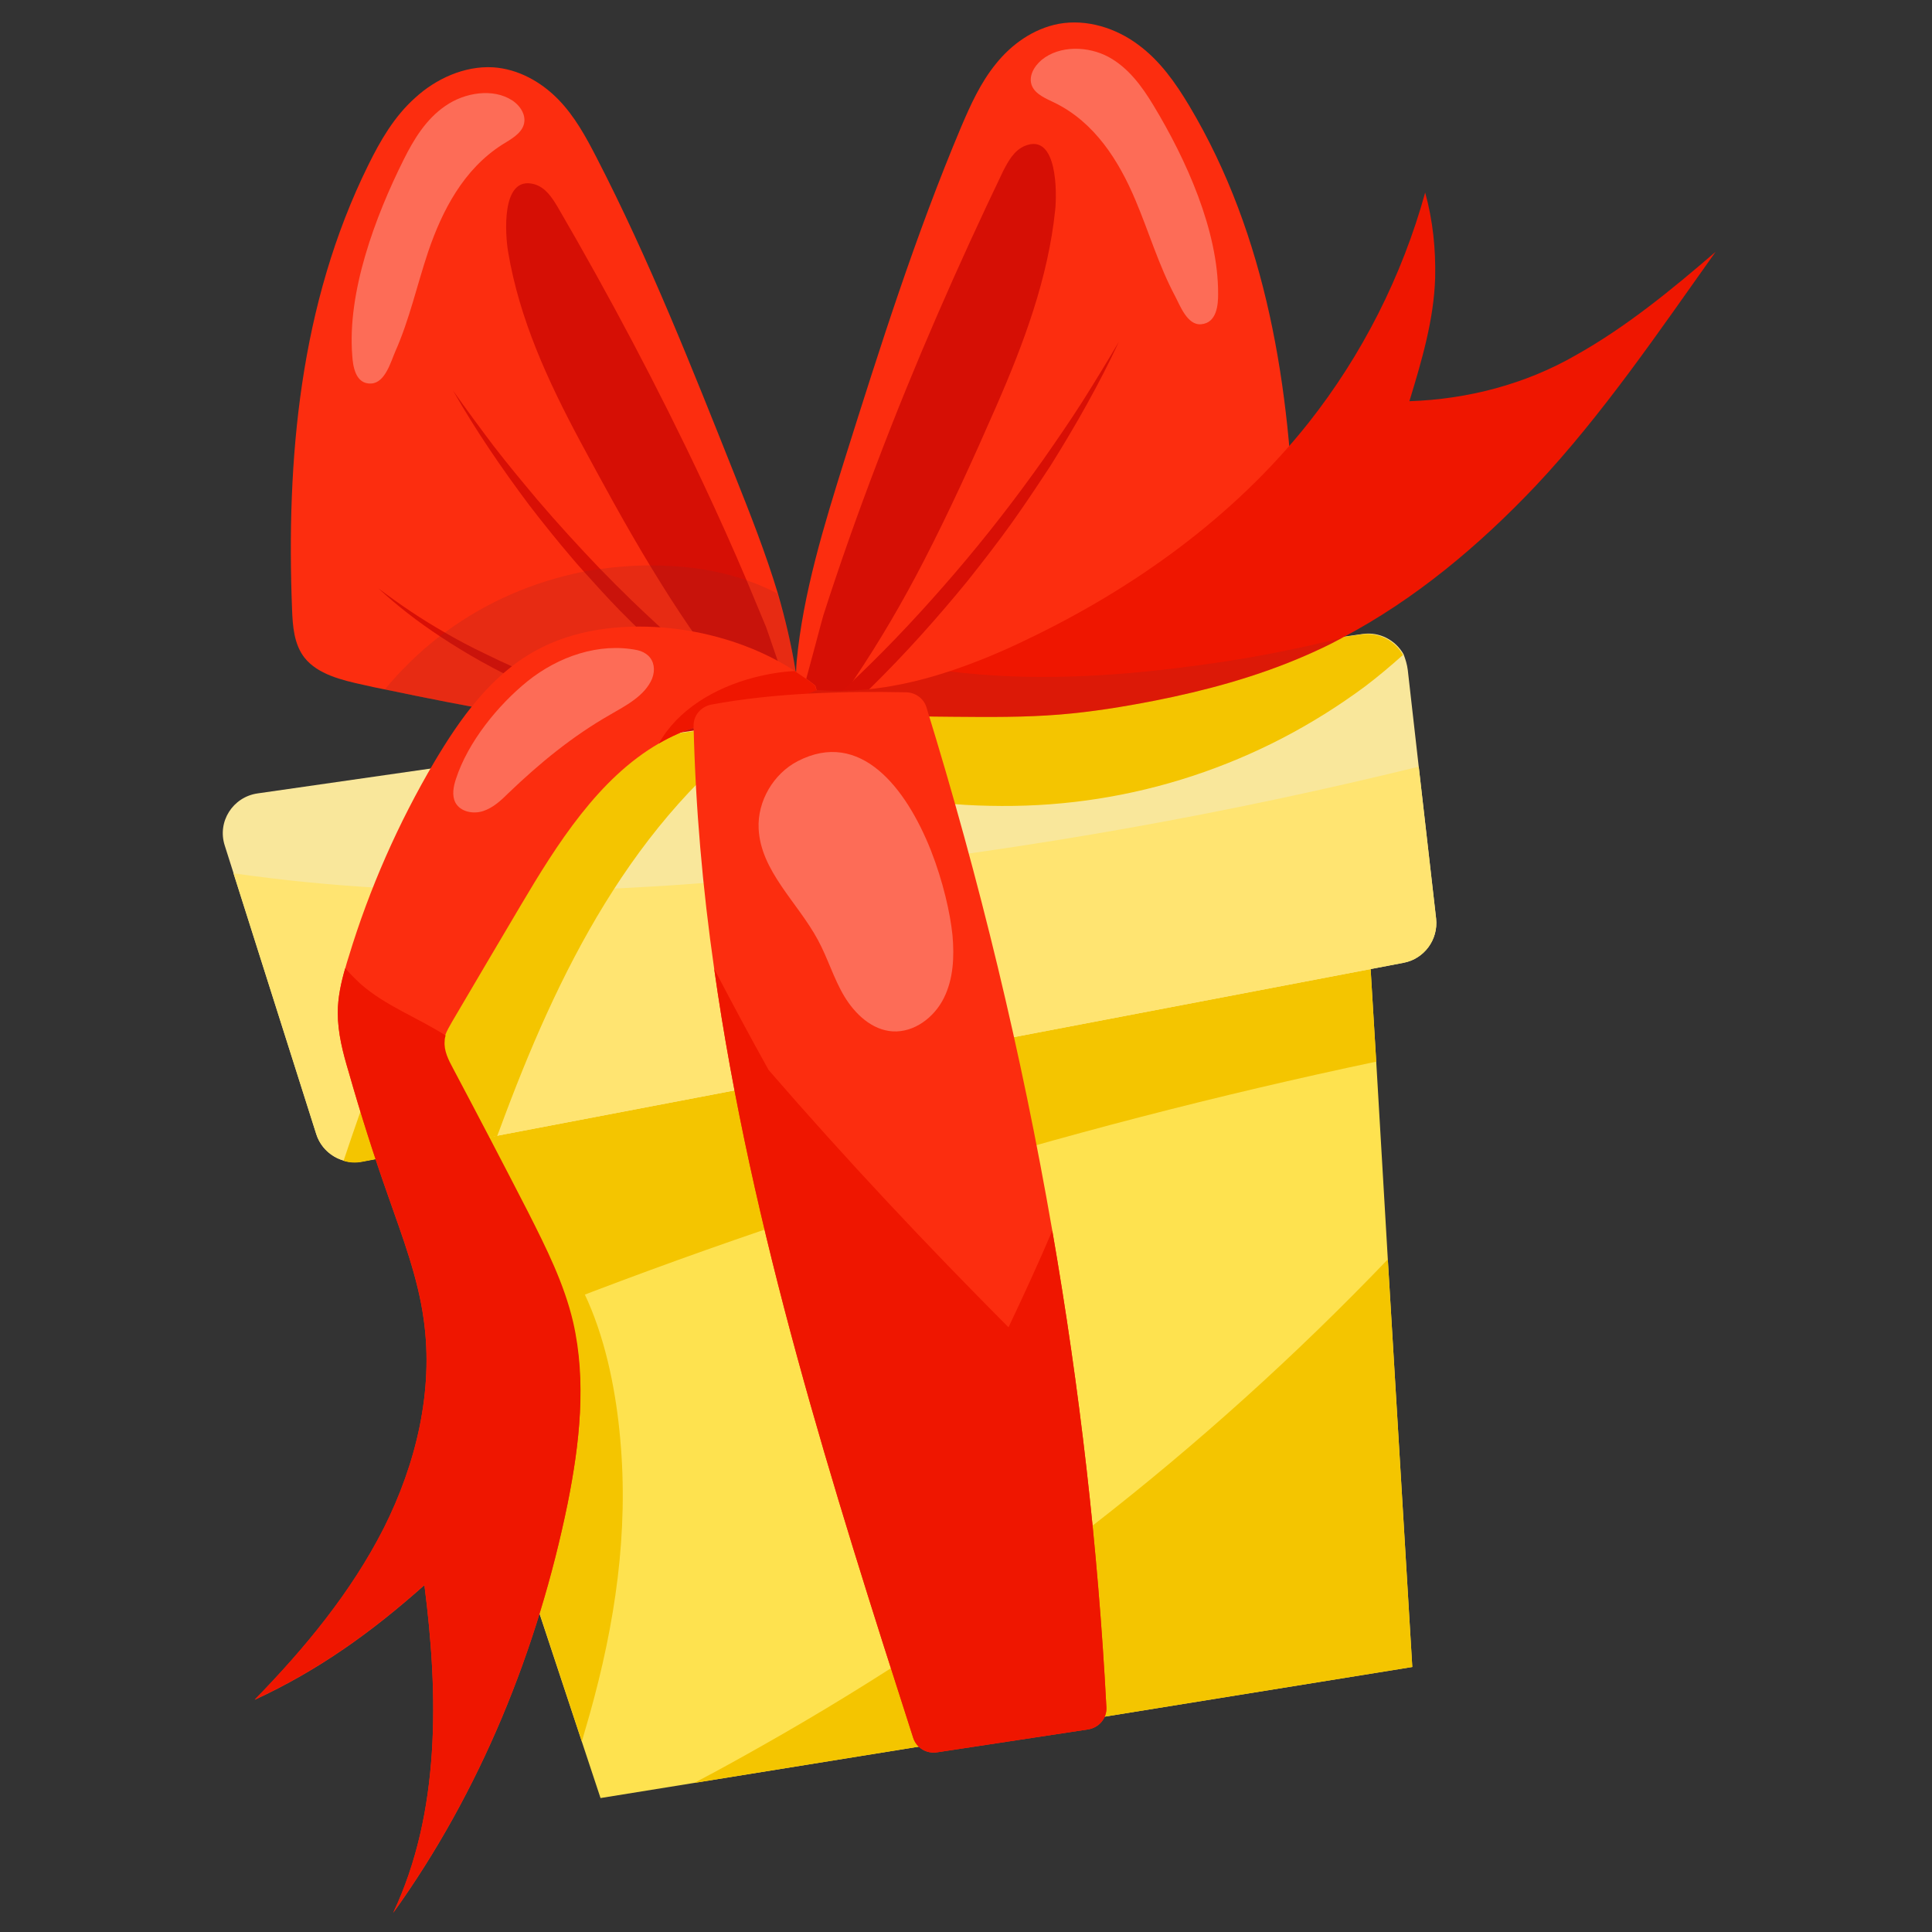 <?xml version="1.0" encoding="UTF-8"?> <!-- Generator: Adobe Illustrator 28.1.0, SVG Export Plug-In . SVG Version: 6.00 Build 0) --> <svg xmlns="http://www.w3.org/2000/svg" xmlns:xlink="http://www.w3.org/1999/xlink" id="Слой_1" x="0px" y="0px" viewBox="0 0 600 600" style="enable-background:new 0 0 600 600;" xml:space="preserve"><rect x="0" y="0" width="600" height="600" fill="#333333" stroke="none"/> <style type="text/css"> .st0{fill:#FC2D0F;} .st1{fill:#D60F05;} .st2{fill:#D80F05;} .st3{opacity:0.3;fill:#FFFFFF;} .st4{opacity:0.2;fill:#912426;} .st5{fill:#FEE24F;} .st6{fill:#F4C500;} .st7{fill:#F9E79B;} .st8{fill:#FFE471;} .st9{fill:#EF1600;} </style> <g> <path class="st0" d="M247,207.9c0.6,3.5,0.9,8.5,0.1,13.1c-0.4,2-0.9,3.9-1.7,5.7c-0.8,1.8-1.9,3.4-3.3,4.6 c-0.4,0.3-0.8,0.6-1.2,0.9c-1.7,1.1-3.7,1.8-6.1,2c-4.6,0.3-10.4-2.5-14.9-3.2c-3.7-0.6-7.4-1.1-11.1-1.5 c-3.4-0.4-6.8-0.9-10.2-1.4c-26.6-3.8-53-8.5-79.1-14c-2.2-0.4-4.4-0.9-6.6-1.4c-6.9-1.5-14.2-3.3-18.3-8.4 c-3.3-4.2-3.7-9.8-3.9-15c-1.8-46.6,2.3-94.8,23.7-138.1c3.7-7.5,8-15,14.5-20.8c6.4-5.9,15.3-10,24.2-9.5c7.9,0.5,15,4.6,20.2,9.9 c5.2,5.3,8.7,11.8,12,18.2c16.4,31.8,29.5,65,42.7,98.1c4.9,12.3,9.8,24.7,13.6,37.3C243.8,192,245.7,199.9,247,207.9z"></path> <path class="st1" d="M247.1,221c-0.4,2-0.9,3.9-1.7,5.7c-0.8,1.8-1.9,3.4-3.3,4.6c0,0,0,0,0,0c-5-4.9-9.3-11.7-12.3-15.5 c-0.1-0.1-0.2-0.2-0.3-0.3c-8.7-10.8-16.6-22.1-23.9-33.8c-1.2-2-2.5-4-3.7-6c-7.7-12.7-14.8-25.8-21.8-38.8 c-10-18.7-18.8-37.8-22.3-58.7c-0.8-4.6-2.5-23.9,8.1-21c3.5,1,5.5,4.1,7.3,7.1c16,27.5,31.3,56.3,44.9,85.2 c4.8,10.2,9.4,20.4,13.8,30.8c2,4.8,4,9.6,6,14.4C238.7,196.8,243,209.9,247.1,221z"></path> <g> <path class="st2" d="M240.8,232.2c-1.7,1.1-3.7,1.8-6.1,2c-4.6,0.3-10.4-2.5-14.9-3.2c-3.7-0.6-7.4-1.1-11.1-1.5 c-7.8-2.3-15.6-4.8-23.3-7.7c-12.5-4.6-24.7-10.1-36.2-16.5c-4.3-2.4-8.5-5-12.6-7.7c-6.8-4.5-13.2-9.4-19.1-14.9 c6.6,5,13.4,9.6,20.6,13.7c4.1,2.4,8.3,4.6,12.5,6.6c11.7,5.8,24,10.6,36.6,14.9c12.6,4.2,25.4,7.8,38.4,10.9 C230.7,230,235.7,231.1,240.8,232.2z"></path> <path class="st2" d="M245.4,226.7c-0.8,1.8-1.9,3.4-3.3,4.6c0,0,0,0,0,0c-6.1-3.8-11.9-8-17.4-12.4c-11.5-9.2-22.1-19.1-32.3-29.4 c-3.8-3.9-7.4-7.9-11-11.9c-1.2-1.3-2.4-2.7-3.6-4.1c-4.7-5.5-9.2-11.1-13.5-16.7c-8.6-11.5-16.6-23.2-23.6-35.5 c4.1,5.8,8.3,11.5,12.6,17.2c4.3,5.6,8.9,11.1,13.5,16.6c6.3,7.4,12.9,14.6,19.6,21.6c3.2,3.3,6.4,6.5,9.7,9.7 c10.3,9.9,21.1,19.6,32.5,28.4c0.4,0.3,0.8,0.6,1.2,0.9C234.7,219.6,239.9,223.3,245.4,226.7z"></path> </g> <path class="st3" d="M125.4,49.5c3.1-6.2,6.9-12.5,12.9-16.6c6-4.2,14.9-5.6,20.8-1.7c2.6,1.7,4.5,4.8,3.5,7.7 c-0.9,2.7-4,4.4-6.6,6c-12.1,7.7-18.7,20.6-23,33.2c-3.5,10.4-5.8,21.1-10.3,31.2c-1.3,3-3.1,9.6-7.4,9.8c-5,0.3-5.7-5.6-5.9-8.6 C107.8,90.8,116.4,67.5,125.4,49.5z"></path> <path class="st4" d="M247,207.9c0.6,3.5,0.9,8.5,0.1,13.1c-0.4,2-0.9,3.9-1.7,5.7c-0.8,1.8-1.9,3.4-3.3,4.6 c-0.4,0.3-0.8,0.6-1.2,0.9c-1.7,1.1-3.7,1.8-6.1,2c-4.6,0.3-10.4-2.5-14.9-3.2c-3.7-0.6-7.4-1.1-11.1-1.5 c-3.4-0.4-6.8-0.9-10.2-1.4c-26.6-3.8-53-8.5-79.1-14c5.2-6.2,10.9-11.8,17.2-16.6c0.5-0.4,1-0.8,1.5-1.1 c12.7-9.4,27.5-15.8,43.2-18.9c1.7-0.3,3.3-0.6,5-0.8c4.5-0.6,9.1-1,13.7-1.1c0.6,0,1.2,0,1.8,0c10.4,0,20.5,1.3,29.9,4.6 c3.3,1.1,6.5,2.5,9.6,4.1C243.8,192,245.7,199.9,247,207.9z"></path> <g> <path class="st0" d="M247.4,205.5c-0.3,3.6-0.3,8.5,0.8,13.1c0.5,1.9,1.2,3.8,2.1,5.4c0.9,1.7,2.1,3.1,3.6,4.2 c0.4,0.3,0.8,0.5,1.3,0.8c1.7,0.9,3.8,1.3,6.2,1.2c4.6-0.2,10.1-3.8,14.6-5.1c3.6-1,7.3-2,11-2.9c3.4-0.9,6.7-1.7,10-2.6 c28.4-7.7,56.6-16.4,84.4-26c6.7-2.3,14-5.1,17.7-10.7c3-4.6,3.1-10.2,2.9-15.5c-1.2-46.7-8.5-94.1-32.7-134.6 c-4.2-7-9-13.9-15.8-18.9c-6.8-5.1-15.9-8.1-24.7-6.5c-7.9,1.5-14.7,6.4-19.5,12.4c-4.8,5.9-7.9,12.8-10.8,19.6 c-14.2,33.7-25.2,68.4-36.1,103C255.9,163.2,249.4,184.2,247.4,205.5z"></path> <path class="st1" d="M248.2,218.6c0.5,1.9,1.2,3.8,2.1,5.4c0.9,1.7,2.1,3.1,3.6,4.2c0,0,0,0,0,0c4.7-5.5,8.5-12.8,11.2-17 c0.1-0.1,0.1-0.2,0.2-0.3c8-11.9,15.1-24.1,21.6-36.7c8.1-15.7,15.4-31.8,22.4-47.8c8.7-19.9,16.2-40,18.4-61.2 c0.5-4.7,0.9-24.1-9.4-19.9c-3.4,1.4-5.2,4.8-6.8,7.9c-14.1,29.4-27.5,59.9-39.1,90.5c-6,15.7-11.6,31.5-16.7,47.4 C255,193.4,251.5,207.1,248.2,218.6z"></path> <g> <path class="st2" d="M270,223.7c-4.9,1.8-9.9,3.6-14.9,5.3c1.7,0.9,3.8,1.3,6.2,1.2c4.6-0.2,10.1-3.8,14.6-5.1 c3.6-1,7.3-2,11-2.9c7.7-3.3,15.2-6.8,22.7-10.6c12.2-6.2,24-13.1,35-21c11-7.9,21.3-16.6,30.1-26.4 c-9.7,9.1-20.3,17.3-31.7,24.4c-11.3,7.2-23.2,13.6-35.4,19.4C295.4,213.8,282.8,219,270,223.7z"></path> <path class="st2" d="M250.2,224c0.9,1.7,2.1,3.1,3.6,4.2c0,0,0,0,0,0c5.8-4.6,11.3-9.5,16.5-14.5c10.8-10.6,20.8-21.8,30.2-33.3 c4.6-5.8,9.2-11.7,13.5-17.7c4.3-6,8.4-12.2,12.4-18.3c7.8-12.5,15-25.2,21.1-38.3c-3.7,6.3-7.5,12.5-11.4,18.7 c-3.9,6.1-8.1,12.2-12.3,18.2c-8.5,12-17.5,23.6-27.1,34.8c-9.6,11.2-19.7,22.1-30.5,32.4c-0.4,0.4-0.8,0.7-1.1,1.1 C260.4,215.7,255.5,220,250.2,224z"></path> </g> <path class="st3" d="M358.2,32.7c-3.5-5.8-7.7-11.6-13.9-15c-6.3-3.4-15.2-3.7-20.8,0.9c-2.5,2.1-4.2,5.3-3,8.1 c1.1,2.6,4.3,3.9,7,5.2c12.5,6.1,20,18.1,25.1,30.2c4.2,9.9,7.2,20.2,12.3,29.8c1.5,2.8,3.8,9.2,8.1,8.8c5-0.4,5.3-6.3,5.3-9.3 C378.4,71.6,368.3,49.4,358.2,32.7z"></path> </g> <polygon class="st5" points="422.4,247.1 427.4,329.7 431,391.1 438.6,517.7 215.6,553.7 186.5,558.4 180.7,540.9 140.2,418.5 126.3,376.2 106.8,317.1 "></polygon> <path class="st6" d="M431,391.1l7.6,126.6l-223,36c7.1-3.7,14.1-7.6,21-11.5C308.4,501.7,374,450.6,431,391.1z"></path> <path class="st6" d="M106.8,317.1l315.6-70l5,82.6c-98.2,20.7-194.4,50.4-287.1,88.8L106.8,317.1z"></path> <path class="st6" d="M192.6,446.7c2.7,29.2-1.6,57.7-9.5,85.8c-0.8,2.8-1.6,5.6-2.4,8.3l-40.4-122.4l-14-42.3 c4.3-2.9,9.8-4.3,15.1-4c3.7-0.9,7.9-0.7,12.5,1.1C181.2,384.6,190.2,419.8,192.6,446.7z"></path> <path class="st7" d="M437.2,208.1l3.4,30l5.4,47.2c0.7,6.5-3.7,12.5-10.1,13.7l-323.4,61.7c-2,0.4-4,0.3-5.8-0.3 c-3.9-1.1-7.2-4.1-8.5-8.3l-25.7-81l-2.7-8.5c-2.4-7.4,2.5-15.1,10.2-16.2l88.4-12.7l71.2-10.3l5.5-0.8l178-25.7 c5.3-0.8,10.3,1.9,12.8,6.3C436.5,204.8,437,206.4,437.2,208.1z"></path> <path class="st6" d="M435.7,203.4c-3.8,3.4-7.7,6.7-11.8,9.8c-16.5,12.2-34.2,21.4-53.6,27.8c-19.2,6.3-39,9.4-59.3,9.3 c-19.2-0.1-42.5-2.3-57.7-15.2c-4-3.4-7-7.7-8.4-12.4l178-25.7C428.3,196.3,433.3,199,435.7,203.4z"></path> <path class="st8" d="M440.6,238.1l5.4,47.2c0.7,6.5-3.7,12.5-10.1,13.7l-323.4,61.7c-6.2,1.2-12.4-2.5-14.3-8.5l-25.7-81 c61.4,8.9,125.2,6.1,187.1-0.9C320.5,263.5,381.1,252.7,440.6,238.1z"></path> <path class="st6" d="M239.5,223.6c-43.1,30.9-66.4,78.5-84.3,127.1c-0.3,0.7-0.5,1.4-0.8,2.1l-41.9,8c-2,0.4-4,0.3-5.8-0.3 c3.1-9.3,6.3-18.5,9.8-27.7c13-34.8,29.1-69.6,51.8-99L239.5,223.6z"></path> <path class="st0" d="M238,224.4c-6.4,3.4-14.5-1-21.4,1.2c-4.2,1.3-8.2,3.1-12,5.3c-18.7,10.8-31.6,31.2-42.9,50.3 c-7.1,12-14.2,24-21.3,36.1c-0.8,1.4-1.7,2.9-2.2,4.4c-0.2,0.5-0.3,1.1-0.3,1.7c-0.3,3,1.2,5.9,2.6,8.5 c7.9,14.9,15.7,29.8,23.4,44.8c5.5,10.9,11.1,22,13.9,34c4.4,18.4,2.2,37.7-1.5,56.2c-9.3,45.5-27.1,89.5-54.2,127.2 c14.7-31.1,14.1-67.7,9.7-101.8c-16.4,14.6-32.8,26.4-52.7,35.6c15.6-16,30-33.4,40.1-53.3c10-19.9,15.5-42.6,12.4-64.7 c-1.8-13.2-6.6-25.7-11-38.3c-4.5-12.7-8.6-25.6-12.3-38.6c-1.8-6-3.4-12.1-3.4-18.4c0-4.7,1-9.3,2.3-13.8c0.3-1.2,0.7-2.4,1.1-3.7 c6.4-21.1,15.4-41.5,26.6-60.5c8-13.5,17.5-26.8,31.2-34.4c12-6.7,26.3-8.4,40-7.3c11.9,1,27,4.6,40.8,13.5 c2.1,1.4,4.3,2.9,6.3,4.5C258.4,229.1,244.4,220.9,238,224.4z"></path> <path class="st9" d="M176.3,466.8c-9.3,45.5-27.1,89.5-54.2,127.2c14.7-31.1,14.1-67.7,9.7-101.8c-16.4,14.6-32.8,26.4-52.7,35.6 c15.6-16,30-33.4,40.1-53.3c10-19.9,15.5-42.6,12.4-64.7c-1.8-13.2-6.6-25.7-11-38.3c-4.5-12.7-8.6-25.6-12.3-38.6 c-1.8-6-3.4-12.1-3.4-18.4c0-4.7,1-9.3,2.3-13.8c1.5,1.7,3.1,3.3,4.7,4.8c7.8,6.9,17.8,10.5,26.5,16.1c-0.2,0.5-0.3,1.1-0.3,1.7 c-0.3,3,1.2,5.9,2.6,8.5c7.9,14.9,15.7,29.8,23.4,44.8c5.5,10.9,11.1,22,13.9,34C182.2,429,180,448.3,176.3,466.8z"></path> <path class="st9" d="M238,224.4c-6.4,3.4-14.5-1-21.4,1.2c-4.2,1.3-8.2,3.1-12,5.3c5.9-10.5,17.3-17.3,29.6-20.5 c4.3-1.1,8.5-1.8,12.6-2c2.1,1.4,4.3,2.9,6.3,4.5C258.4,229.1,244.4,220.9,238,224.4z"></path> <path class="st9" d="M532.8,78.2c-17.5,24.6-35.1,50.6-55.8,72.6c-17.6,18.6-37.6,35.4-60.2,47.3c-4,2.2-8.1,4.1-12.3,5.9 c-14.7,6.3-30.2,10.5-45.9,13.6c-9.7,1.9-19.6,3.5-29.4,4.3c-11,0.9-22.1,0.8-33.2,0.7c-15.7-0.1-31.8-0.4-46.2-6.7l3.9-1.6 c13.9,1.1,27.8-1.4,41.1-5.8c8.1-2.7,16.1-6,23.7-9.7c33.6-16,64.7-38.3,87.8-67.4c16.7-21.1,29.1-45.6,36.3-71.6 c2.4,8.7,3.3,17.5,3.1,26.5c-0.4,13.1-4.2,25.8-8,38.3c18.1-0.6,36.1-5.3,51.7-14.3C505.1,101.5,519.1,90,532.8,78.2z"></path> <path class="st4" d="M416.8,198.1c-4,2.2-8.1,4.1-12.3,5.9c-14.7,6.3-30.2,10.5-45.9,13.6c-9.7,1.9-19.6,3.5-29.4,4.3 c-11,0.9-22.1,0.8-33.2,0.7c-15.7-0.1-31.8-0.4-46.2-6.7l3.9-1.6c13.9,1.1,27.8-1.4,41.1-5.8c24.9,3.1,50.4,1.7,75.2-1.6 C385.8,204.9,401.5,201.9,416.8,198.1z"></path> <g> <path class="st0" d="M326.8,382.2c8.5,49,14.2,98.4,16.8,148c0.2,3.4-2.3,6.4-5.8,6.9l-46.8,7.1c-3.3,0.5-6.4-1.4-7.4-4.5 c-25.2-78.3-50.3-157.7-61.8-238.8c-3.6-25-5.8-50.1-6.4-75.4c-0.1-3.3,2.3-6.1,5.6-6.7c19.4-3.6,40.8-4.2,60.5-3.8 c2.9,0.1,5.4,2,6.2,4.6C304.2,273,317.3,327.3,326.8,382.2z"></path> <path class="st9" d="M326.8,382.2c8.5,49,14.2,98.4,16.8,148c0.2,3.4-2.3,6.4-5.8,6.9l-46.8,7.1c-3.3,0.5-6.4-1.4-7.4-4.5 c-25.2-78.3-50.3-157.7-61.8-238.8c5.5,10.5,11.1,21,16.9,31.4c23.9,27.6,48.9,54.2,74.5,79.9 C317.9,402.3,322.5,392.3,326.8,382.2z"></path> <path class="st3" d="M289.1,264.1c-7.7-19.4-21.9-37.8-41.4-27.7c-7.5,3.9-12.5,12.4-12.1,20.9c0.6,13.2,12.1,22.9,18.4,34.6 c3.1,5.7,4.9,12,8.2,17.5c3.3,5.5,8.6,10.5,15,10.9c6.7,0.4,12.9-4.3,15.9-10.3c3-6,3.3-12.9,2.7-19.6 C295.1,283.6,292.9,273.8,289.1,264.1z"></path> </g> <path class="st3" d="M201.3,203.6c-0.9-0.8-2-1.4-3.4-1.7c-11.9-2.4-24.5,2-34,9.6c-9.3,7.5-18.6,19-22.3,30.4 c-0.8,2.4-1.3,5.1-0.2,7.3c1.5,2.9,5.5,3.7,8.6,2.7c3.1-1,5.6-3.3,7.9-5.6c9.7-9.3,19.8-17.6,31.5-24.3c4.8-2.8,10.8-5.8,13.1-11.2 C203.6,208,203.1,205.3,201.3,203.6z"></path> </g> </svg> 